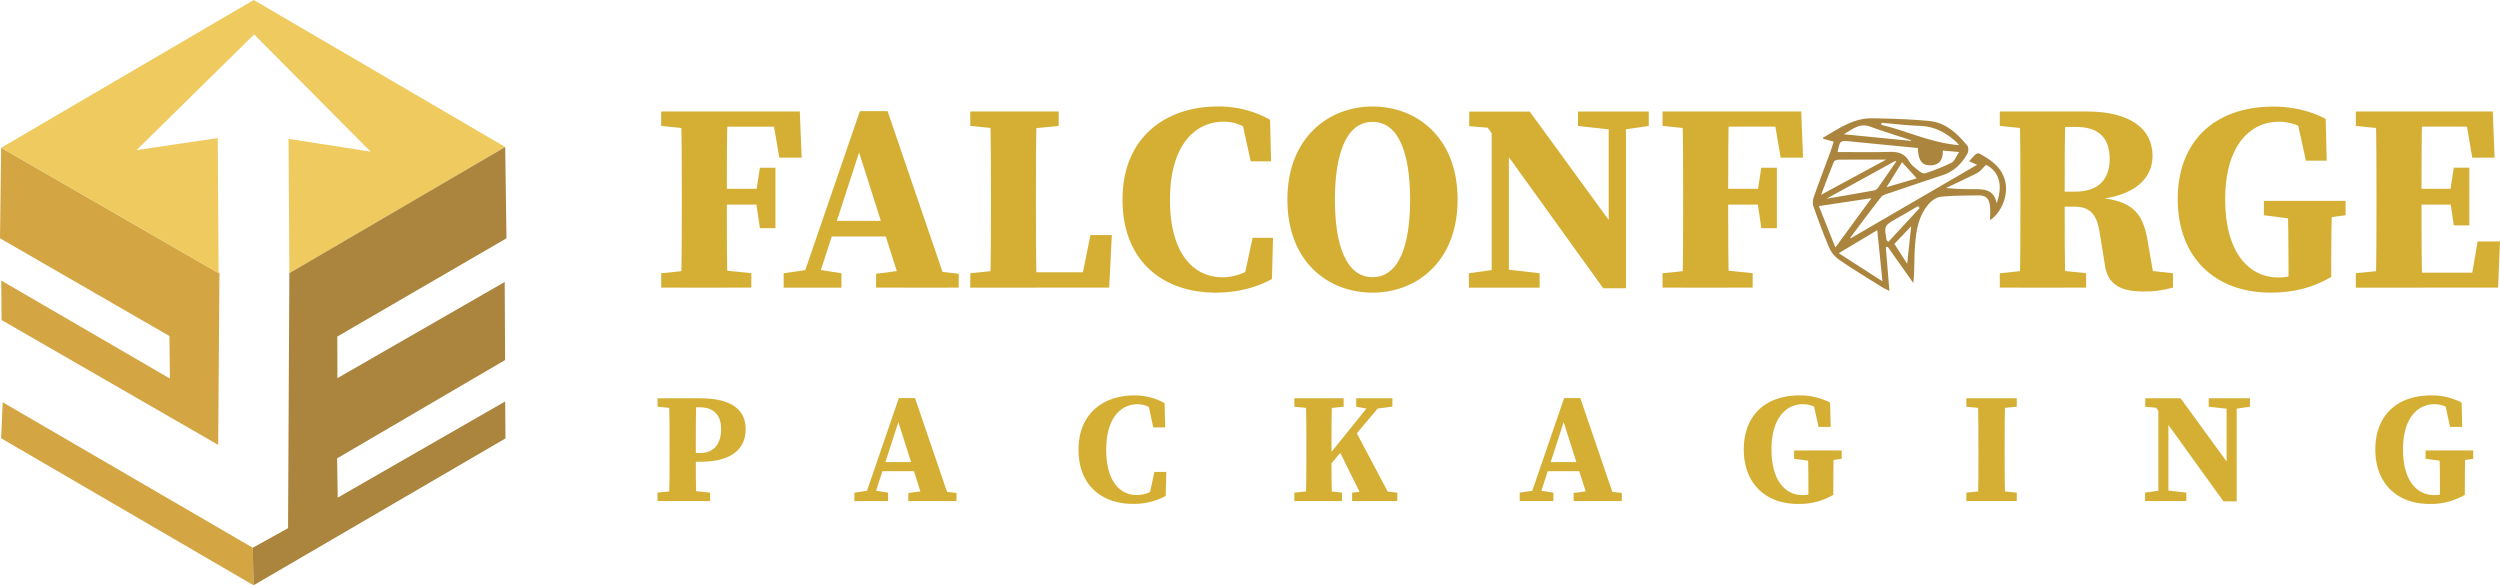 <svg id="Layer_1" data-name="Layer 1" xmlns="http://www.w3.org/2000/svg" viewBox="0 0 1889.62 442.38"><defs><style>.cls-1{fill:#d5af34;}.cls-2{fill:#ab853d;}.cls-3{fill:#d4a543;}.cls-4{fill:#eeca5f;}</style></defs><path class="cls-1" d="M1414.69,162.68V151.79h32.61v13.93h-3.19ZM1453.42,271l29.42,3v10.89h-68.15V274.05l29.42-3Zm-23.13-56.39c0-20.88,0-42-.61-62.83h35.25c-.61,20.47-.61,41.55-.61,62.83v6.67c0,21.7,0,42.77.61,63.65h-35.25c.61-20.47.61-41.55.61-62.82ZM1498,151.79l14.67,11.45h-65.4V151.79h72.2l1.42,34.91H1504Zm-5.5,70.4H1447.3V210.24h45.23Zm-6.19-8.46,3-19.44h11.75V240h-11.75l-3-20.45Z" transform="translate(-914.94 -67.52)"/><path class="cls-1" d="M1507.27,274.05l20.85-3h3.61l19.22,3v10.89h-43.68Zm57.61-122.54h20.93l45.59,133.43h-34.64l-34.59-108.82,7.59-10.23-38.71,119.05h-12Zm-21.81,82.94h54.72l4.56,11.81h-62.67Zm34.07,40,22.91-3h13.55l26,3v10.45h-62.47Z" transform="translate(-914.94 -67.52)"/><path class="cls-1" d="M1648.33,162.68V151.79h66.83v10.89l-30,3h-7.41ZM1680.94,271v13.93h-32.61V274.05l29.42-3Zm-17.62-119.22h35.25c-.61,20.58-.61,41.66-.61,62.83v10.67c0,17.81,0,38.89.61,59.65h-35.25c.61-20.58.61-41.66.61-58.58V214.62C1663.93,193.63,1663.93,172.55,1663.32,151.79Zm92,93.44-2,39.71h-72.35v-11.6h65.55l-15.39,11.6,8-39.71Z" transform="translate(-914.94 -67.52)"/><path class="cls-1" d="M1868.49,265.61V276l-13.59,3,6.82-31.74h15.43l-.81,31.14c-10.87,6-25.14,10.31-42.54,10.31-39,0-70.4-23-70.4-70.34,0-48,33.75-70.35,71.8-70.35a78.93,78.93,0,0,1,39.7,10l.81,31.43h-15.43l-7-32,13.59,3.13v11.2c-9.65-8.7-17.78-12.29-26.93-12.29-21.65,0-40.67,17.62-40.67,59s18.25,58.6,39.69,58.6C1849.08,277.11,1859,272.94,1868.49,265.61Z" transform="translate(-914.94 -67.52)"/><path class="cls-1" d="M2016.67,218.37c0,46.72-30.84,70.34-64.29,70.34S1888,265.59,1888,218.37c0-46.72,31.09-70.35,64.35-70.35S2016.67,171.14,2016.67,218.37ZM1952.38,277c20.38,0,28.39-25,28.39-58.6s-8-58.75-28.39-58.75-28.45,25.28-28.45,58.75S1932,277,1952.38,277Z" transform="translate(-914.94 -67.52)"/><path class="cls-1" d="M2025.19,274.05l21.57-3h5.81l26.08,3v10.89h-53.46ZM2035.77,159l11.68,5.74-22-1.87v-11h45.74l72.7,99.78v33.76h-17.16Zm6.65-7.16,13,11V284.94h-13Zm65.26,0h53.47v10.89l-20.56,3h-5.66l-27.25-3Zm23.18,0h13.06V285.33l-13.06-13.05Z" transform="translate(-914.94 -67.52)"/><path class="cls-1" d="M2171.56,162.68V151.79h32.61v13.93H2201ZM2210.29,271l29.41,3v10.89h-68.14V274.05l29.41-3Zm-23.14-56.39c0-20.88,0-42-.61-62.83h35.25c-.61,20.47-.61,41.55-.61,62.83v6.67c0,21.7,0,42.77.61,63.65h-35.25c.61-20.47.61-41.55.61-62.82Zm67.74-62.83,14.68,11.45h-65.4V151.79h72.2l1.42,34.91h-16.91Zm-5.5,70.4h-45.22V210.24h45.22Zm-6.19-8.46,3-19.44H2258V240h-11.75l-3-20.45Z" transform="translate(-914.94 -67.52)"/><path class="cls-1" d="M2426.48,162.68V151.79h32.61v13.93h-3.2ZM2462.29,271l29.41,3v10.89h-65.22V274.05l29.41-3Zm-20.22-56.39c0-20.88,0-42-.6-62.83h34.66c-.61,20.64-.61,41.38-.61,63.39v6.23c0,21.58,0,42.65.61,63.53h-34.66c.6-20.47.6-41.55.6-62.82Zm17.31-2.21h23.87c20.13,0,26.28-11.75,26.28-24.8,0-16.3-8.82-24.15-25.37-24.15h-25.07V151.79h33.32c31.88,0,49.53,12.59,49.53,33.62,0,15.47-11.53,31.37-47.43,33.31l.17-2.06c32,1,40,11.47,43.6,33.21l5.4,31.3L2527,270.74l30.38,3.31v10.89c-9.64,2.24-12.9,2.9-22.19,2.9-17.25,0-27.4-5-29.39-20.75L2502,243.56c-2-13.64-7-19.84-19.16-19.84h-23.49Z" transform="translate(-914.94 -67.52)"/><path class="cls-1" d="M2677,276.9c-14.13,8-27.91,11.81-45.9,11.81-41.7,0-70.14-26.39-70.14-70.64,0-42.63,26.59-70,72.56-70,13.31,0,27.48,3,39.27,9.29l.81,31.58h-15.73l-7.11-32.19,14,2.89v10.67c-9.92-7.79-18.44-10.79-27.31-10.79-21.94,0-40.62,18.29-40.62,58.6s17.88,59.13,40.28,59.13c8.48,0,14.22-2.34,23-7.14l-15.41,13V267.69c0-16.43-.2-31.79-.61-48.36h33.5c-.41,16.22-.61,32.26-.61,49.09Zm-50.89-46.69V219.33h61.75v10.88l-23.75,3.19h-13.26Z" transform="translate(-914.94 -67.52)"/><path class="cls-1" d="M2695.59,162.68V151.79h32.61v13.93H2725ZM2728.2,271v13.93h-32.61V274.05l29.41-3Zm-17-56.39c0-20.88,0-42-.61-62.83h35.25c-.61,20.47-.61,41.55-.61,62.83v6.67c0,21.7,0,42.77.61,63.65h-35.25c.61-20.47.61-41.55.61-62.82Zm66.43-62.83,14.67,11.45H2728.2V151.79h70.88l1.42,34.91h-16.9Zm-4.78,70.4H2728.2V210.24h44.63ZM2804.55,250l-1.42,34.9H2728.2V273.63h68.13l-14.67,11.31,6-34.9Zm-37.92-36.31,3-19.44h11.76v43.65h-11.76l-3-20.45Z" transform="translate(-914.94 -67.52)"/><path class="cls-1" d="M1411.93,374.92v-6.35h19v8.12h-1.87Zm22.59,63.19,17.16,1.77v6.35h-39.75v-6.35l17.15-1.77Zm-13.5-32.9c0-12.17,0-24.47-.35-36.64h20.56c-.36,11.94-.36,24.23-.36,36.64v7.21c0,9.67,0,21.64.36,33.81h-20.56c.35-11.94.35-24.23.35-36.64Zm23.17,11.32H1431V409.9h13.39c10.44,0,15.61-7.26,15.61-18.06s-5.79-16.47-16.09-16.47H1431v-6.8h13.11c24.66,0,34.45,9.27,34.45,23.35C1478.51,405.42,1469.83,416.53,1444.19,416.53Z" transform="translate(-914.94 -67.52)"/><path class="cls-1" d="M1560.73,439.88l12.17-1.77h2.1l11.21,1.77v6.35h-25.48Zm33.61-71.48h12.21l26.59,77.83h-20.21l-20.17-63.47,4.42-6-22.58,69.44h-7Zm-12.72,48.38h31.91l2.66,6.89h-36.55Zm19.87,23.36,13.36-1.78h7.91l15.17,1.78v6.09h-36.44Z" transform="translate(-914.94 -67.52)"/><path class="cls-1" d="M1791.42,435V441l-7.93,1.74,4-18.52h9l-.47,18.17a51,51,0,0,1-24.82,6c-22.77,0-41.06-13.42-41.06-41,0-28,19.69-41,41.88-41a46.1,46.1,0,0,1,23.16,5.84l.47,18.34h-9l-4.06-18.69,7.92,1.82v6.53c-5.63-5.07-10.37-7.16-15.7-7.16-12.64,0-23.73,10.28-23.73,34.44s10.65,34.18,23.15,34.18C1780.1,441.67,1785.87,439.23,1791.42,435Z" transform="translate(-914.94 -67.52)"/><path class="cls-1" d="M1893.27,374.92v-6.35h37.27v6.35l-16.64,1.77h-3.48Zm20.63,63.19,15.36,1.77v6.35h-36v-6.35l17.15-1.77Zm-11.54-32.9c0-12.17,0-24.47-.35-36.64h19.69c-.35,11.94-.35,24.23-.35,36.64v5.15c0,11.4,0,23.7.35,35.87H1902c.35-11.94.35-24.23.35-36.64Zm10,15L1954,368.57h8.8l-50.51,59.89ZM1938.87,392l28.77,54.23H1946L1926.58,407Zm-1.94,47.88,15.89-1.77h2.71l15.55,1.77v6.35h-34.15Zm3.09-65v-6.35h27.36v6.35l-13.69,1.77-3.47.17Z" transform="translate(-914.94 -67.52)"/><path class="cls-1" d="M2063.59,439.88l12.16-1.77h2.11l11.21,1.77v6.35h-25.48Zm33.6-71.48h12.21L2136,446.23h-20.2l-20.18-63.47,4.43-6-22.58,69.44h-7Zm-12.72,48.38h31.92l2.65,6.89h-36.55Zm19.88,23.36,13.35-1.78h7.91l15.17,1.78v6.09h-36.43Z" transform="translate(-914.94 -67.52)"/><path class="cls-1" d="M2300.66,441.54a50.93,50.93,0,0,1-26.77,6.89c-24.33,0-40.91-15.4-40.91-41.2,0-24.87,15.51-40.86,42.32-40.86a49.84,49.84,0,0,1,22.9,5.42l.48,18.42h-9.18l-4.15-18.78,8.19,1.68v6.23c-5.79-4.54-10.76-6.29-15.93-6.29-12.8,0-23.69,10.66-23.69,34.18s10.42,34.49,23.49,34.49c5,0,8.29-1.37,13.41-4.16l-9,7.6v-9c0-9.58-.12-18.54-.35-28.21H2301c-.23,9.46-.35,18.82-.35,28.64ZM2271,414.31V408h36v6.35l-13.86,1.86h-7.74Z" transform="translate(-914.94 -67.52)"/><path class="cls-1" d="M2401.2,374.92v-6.35h38.13v6.35l-17.5,1.77h-3.47Zm20.63,63.19,17.5,1.77v6.35H2401.2v-6.35l17.16-1.77Zm-11.53-32.9c0-12.17,0-24.47-.35-36.64h20.55c-.35,11.94-.35,24.23-.35,36.64v4.29c0,12.26,0,24.56.35,36.73H2410c.35-11.94.35-24.23.35-36.64Z" transform="translate(-914.94 -67.52)"/><path class="cls-1" d="M2536.28,439.88l12.58-1.77h3.39l15.21,1.77v6.35h-31.18Zm6.17-67.13,6.81,3.34L2536.44,375v-6.43h26.69l42.4,58.2v19.69h-10Zm3.88-4.18,7.61,6.43v71.23h-7.61Zm38.07,0h31.18v6.35l-12,1.77h-3.3l-15.89-1.77Zm13.52,0h7.61v77.89l-7.61-7.61Z" transform="translate(-914.94 -67.52)"/><path class="cls-1" d="M2778,441.54a50.93,50.93,0,0,1-26.77,6.89c-24.33,0-40.91-15.4-40.91-41.2,0-24.87,15.51-40.86,42.32-40.86a49.84,49.84,0,0,1,22.9,5.42l.47,18.42h-9.17l-4.15-18.78,8.18,1.68v6.23c-5.78-4.54-10.75-6.29-15.92-6.29-12.8,0-23.7,10.66-23.7,34.18s10.43,34.49,23.5,34.49c4.95,0,8.29-1.37,13.41-4.16l-9,7.6v-9c0-9.58-.12-18.54-.35-28.21h19.53c-.23,9.46-.35,18.82-.35,28.64Zm-29.68-27.23V408h36v6.35l-13.86,1.86h-7.74Z" transform="translate(-914.94 -67.52)"/><path class="cls-2" d="M2314,247.52l95.34-55.46-6-2.59a63.14,63.14,0,0,1,4.71-5.21,3.37,3.37,0,0,1,3-.67c8.86,4.88,17.08,10.32,19.57,21.23,2.28,9.94-2.47,23.06-11.51,29.1,0-3.9.32-7.38-.07-10.77-.68-5.86-3.24-8-9.06-7.94-9.3.16-18.64.06-27.88,1-3.23.32-6.9,2.75-9.15,5.3-8.56,9.69-9.89,22-10.7,34.18-.56,8.36-.11,16.79-1.15,25.72q-9.65-13.67-19.31-27.32l-1.47.33c.89,10.68,1.77,21.36,2.74,33-2.61-1.35-4.43-2.14-6.09-3.18-10.73-6.74-21.58-13.29-32-20.45a22.33,22.33,0,0,1-7.47-9.18c-4.41-10.22-8.24-20.72-11.92-31.24a11.92,11.92,0,0,1,.42-7.3c4-11.32,8.27-22.52,12.42-33.77.87-2.36,1.59-4.78,2.55-7.7l-8-2.19c0-.59-.06-.86,0-.9,11.49-6.53,22.51-14.66,36.45-14.55,14.53.12,29.09.67,43.55,2,12.6,1.14,21.34,9.47,29,18.74,1,1.22.93,4.38.07,5.91-4.28,7.52-10.1,13.46-18.63,16.28q-20.45,6.75-40.81,13.71c-2,.69-4.58,1.29-5.77,2.8-8,10.16-15.66,20.56-23.43,30.88Zm-10.09-65.08c13.11,0,26,.27,38.78-.11,6.55-.19,11.72.82,15.27,7.13,1.67,3,4.85,5.13,7.58,7.37,1.21,1,3.32,2.12,4.5,1.7a154.42,154.42,0,0,0,19.92-8c2.35-1.21,3.49-4.78,5.75-8.11l-12.27-1.08c.15,7.49-3,11-9.4,11.14s-9.16-3.67-9.45-13.08q-25.14-2.45-50.38-4.91C2305.72,173.61,2305.73,173.57,2303.88,182.44Zm25.61,34.85-39.77,6c4.14,10.39,8.07,20.27,12.46,31.27C2311.63,241.7,2320.17,230,2329.49,217.29Zm8.27,62.85c-1.37-13.49-2.6-25.65-3.92-38.66l-29.12,17.43Zm2.85-92c-11.36,0-23.49,0-35.62.07-1.33,0-3.5.54-3.86,1.42-3.3,8-6.29,16.09-9.73,25.11Zm75.48,3.95c-2.61,2.49-4.26,4.9-6.54,6.09-7.8,4-15.83,7.66-23.77,11.44a187.84,187.84,0,0,0,20.84.86c7.53.07,15.27-.15,17.48,10.68C2429.15,207.09,2425.74,197,2416.09,192.1Zm-120.77,25.7c13-2.27,24.61-4.25,36.17-6.35a4.93,4.93,0,0,0,2.8-1.85c4.7-6.62,9.28-13.33,13.9-20l-.62-.48Zm41.82-57.46-.26,1.58c19.48,4.56,37.73,13.64,58.78,15.32a28.11,28.11,0,0,0-2-2.3c-7.81-7.17-16.57-11.88-27.55-12.27C2356.44,162.33,2346.79,161.15,2337.14,160.34ZM2359.32,174l.23-.44c-10.39-3.42-20.86-6.62-31.13-10.36-8.22-3-13.65,2.43-19.88,5.79Zm6.58,50.76-1.25-1.43c-2.55,1.5-5.08,3-7.64,4.49-2.76,1.6-5.55,3.16-8.32,4.75-9.67,5.54-9.67,5.54-7.77,16.47,0,.23.42.41,1.36,1.27Zm-2.19-22.46-11.1-12.19c-3.91,6.29-7.55,12.18-11.74,18.93Zm-4.22,36.22-12.7,13.37,9.7,15C2357.56,256.73,2358.51,247.8,2359.49,238.54Z" transform="translate(-914.94 -67.52)"/><polygon class="cls-3" points="165.87 206.43 164.91 336.25 1.17 241.88 0.96 212.06 128.44 286.13 128.05 253.98 0 180.11 0.87 111.68 165.2 206.43 165.2 205.31 165.87 206.43"/><polygon class="cls-3" points="191.66 442.38 0.87 331.28 2.04 304.07 191.06 414.01 191.66 442.38"/><polygon class="cls-4" points="381.85 111.11 218.71 206.43 218.11 104.97 280.11 114.61 192.09 26.02 103.2 113.44 164.61 104.37 165.2 205.31 165.2 206.43 0.87 111.68 191.79 0 381.85 111.11"/><polygon class="cls-2" points="381.85 303.43 382.06 331.37 191.66 442.38 191.06 414.01 217.72 399.21 218.71 206.43 381.85 111.11 382.83 180.11 254.96 254.37 255.03 285.81 381.48 213.14 381.78 272.14 254.8 346.44 255.26 376.12 381.85 303.43"/></svg>